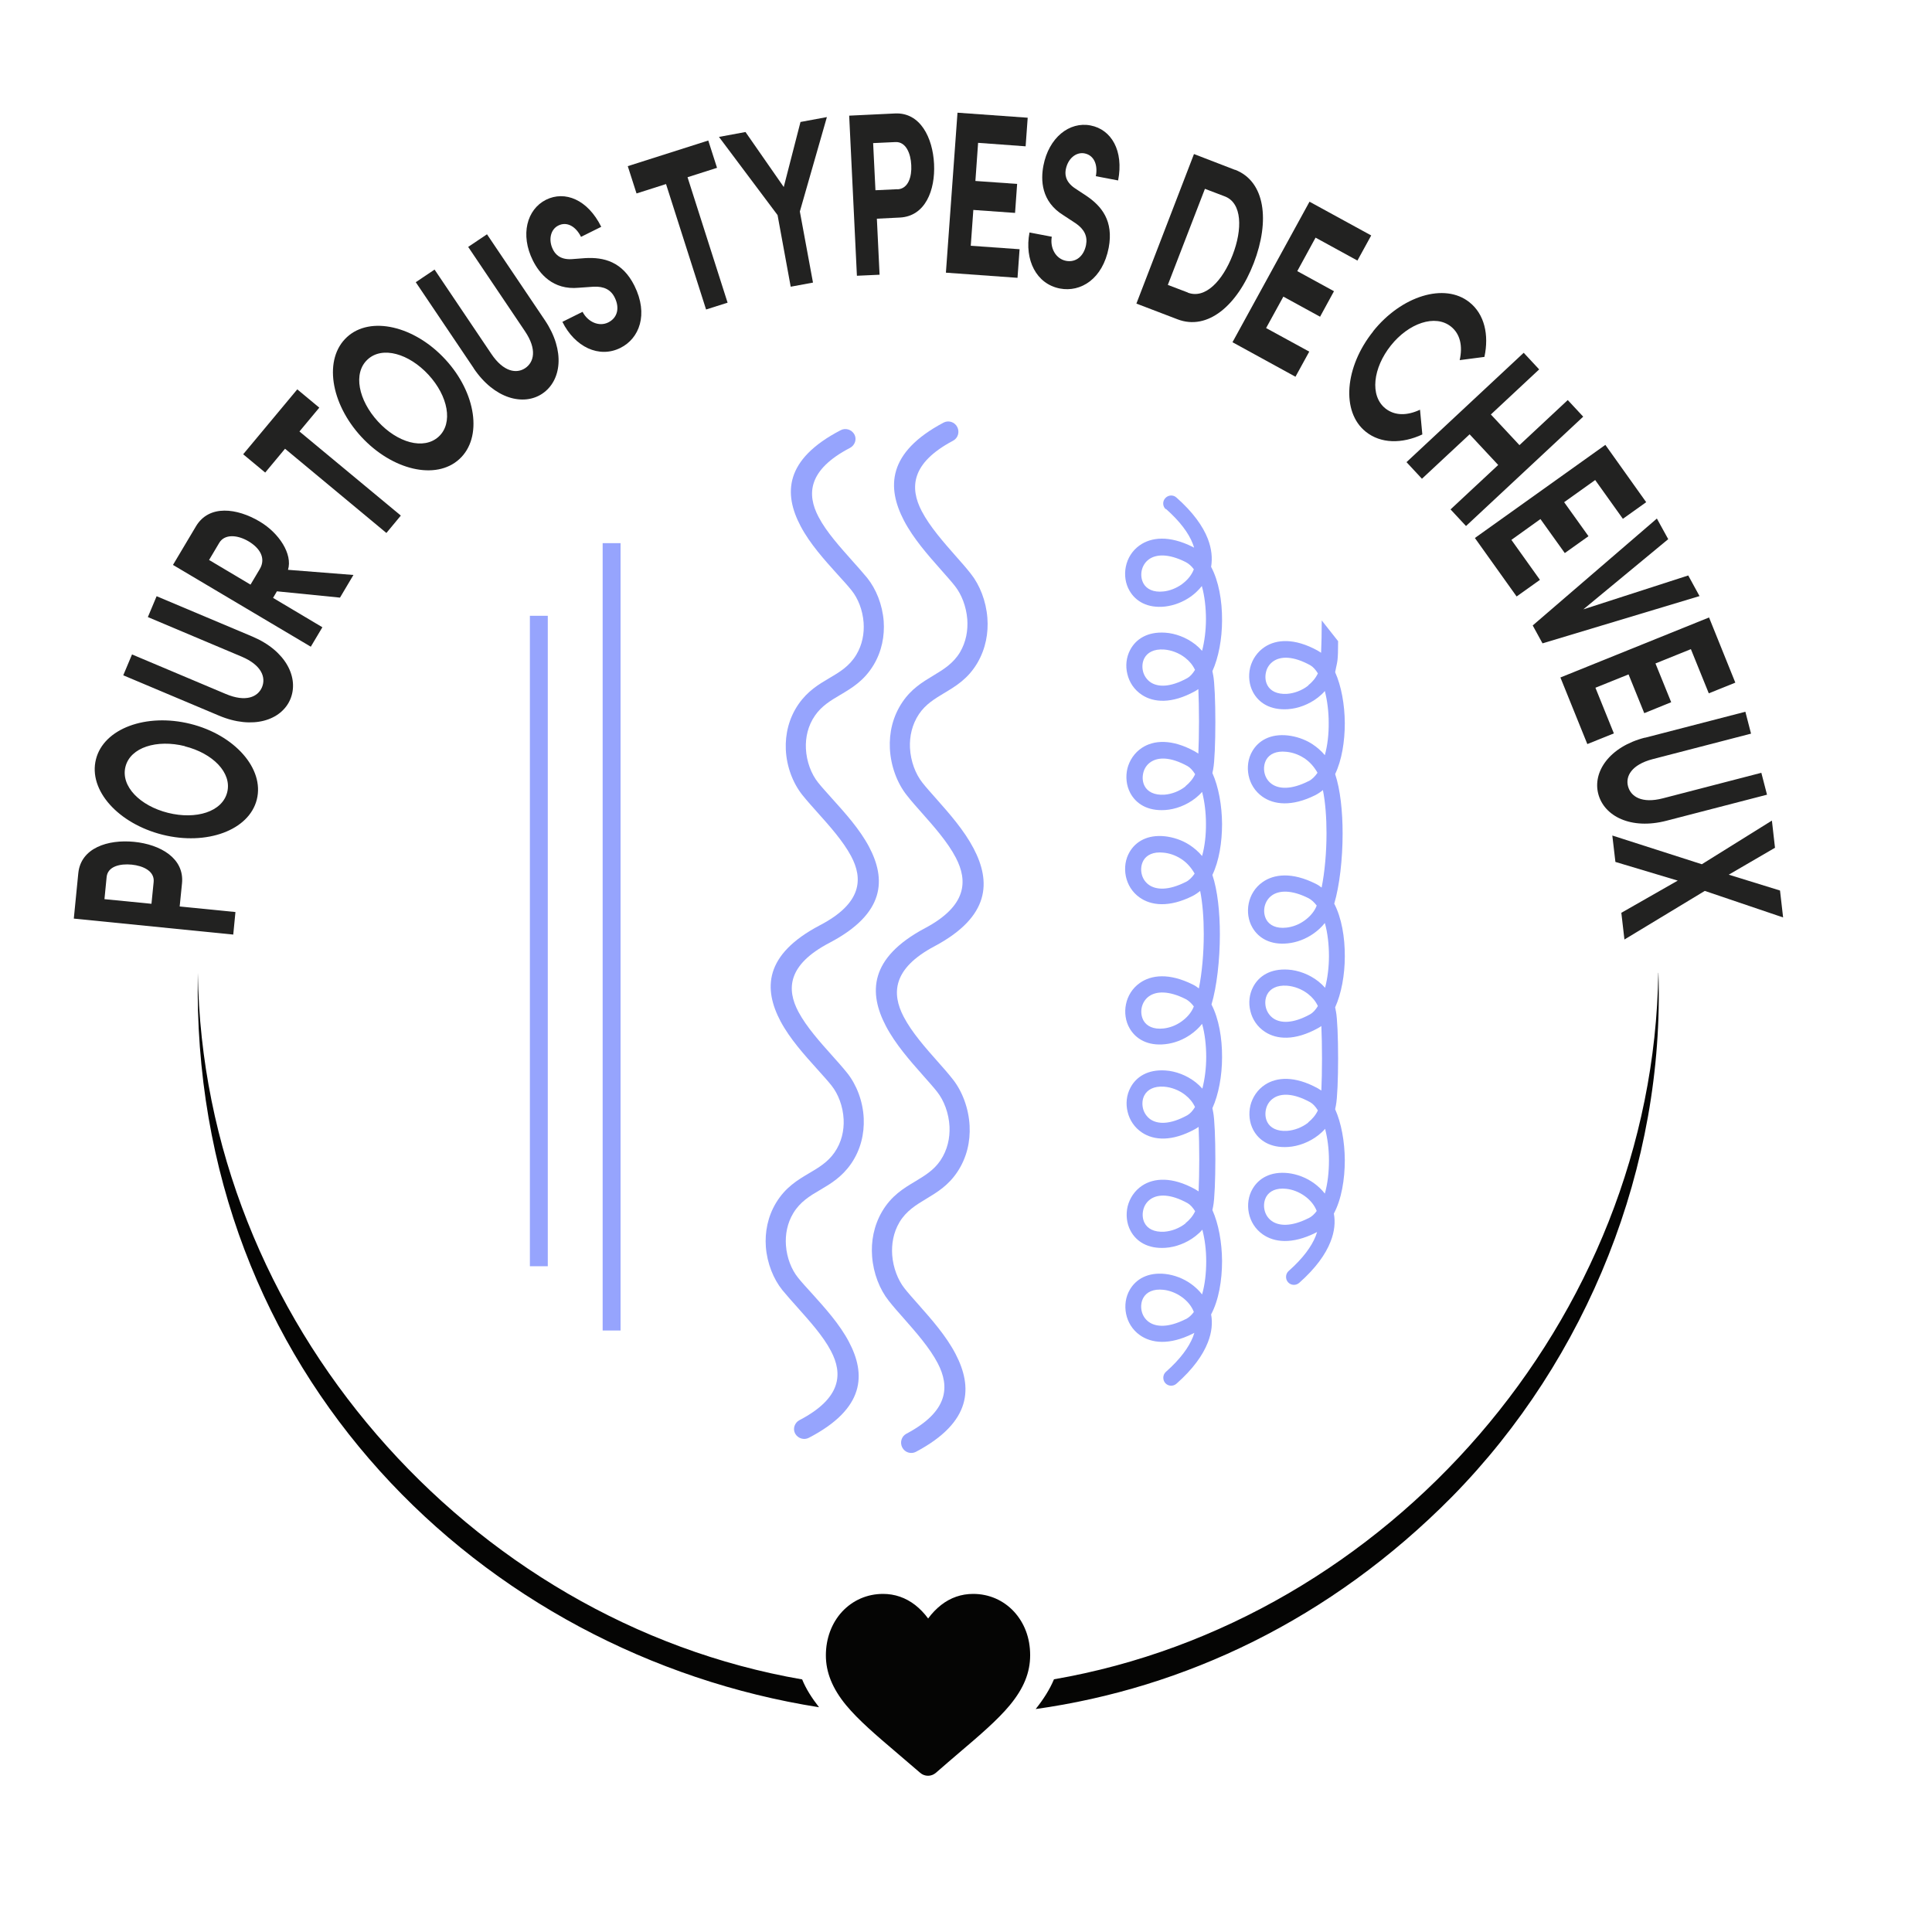 <?xml version="1.0" encoding="UTF-8"?>
<svg id="Layer_1" xmlns="http://www.w3.org/2000/svg" version="1.1" viewBox="0 0 150 150">
  <!-- Generator: Adobe Illustrator 29.6.0, SVG Export Plug-In . SVG Version: 2.1.1 Build 207)  -->
  <defs>
    <style>
      .st0 {
        fill: #050504;
      }

      .st1 {
        fill: #96a4fd;
      }

      .st2 {
        fill: #222221;
      }
    </style>
  </defs>
  <rect class="st1" x="46.79" y="42.17" width="1.39" height="61.13"/>
  <rect class="st1" x="41.14" y="47.81" width="1.39" height="50.5"/>
  <path class="st1" d="M65.27,33.4c.38-.2.85-.05,1.06.32s.05.85-.33,1.05c-3.28,1.71-3.37,3.61-2.45,5.36.62,1.19,1.7,2.37,2.63,3.42.4.45.78.87,1.15,1.32.69.86,1.18,2.07,1.28,3.36.08,1.13-.14,2.33-.79,3.41-.74,1.22-1.67,1.77-2.6,2.32-.71.42-1.42.84-1.94,1.59-.55.79-.75,1.7-.71,2.57.05,1.02.42,1.98.95,2.64.27.34.67.78,1.1,1.26.99,1.1,2.12,2.35,2.85,3.72,1.32,2.5,1.3,5.17-3.07,7.46-3.27,1.71-3.34,3.61-2.41,5.36.63,1.18,1.7,2.37,2.63,3.41.4.45.78.87,1.15,1.33.72.9,1.23,2.18,1.29,3.54.05,1.18-.23,2.42-.98,3.51-.72,1.04-1.58,1.55-2.43,2.05-.77.45-1.53.91-2.06,1.79-.47.78-.63,1.66-.57,2.5.07.97.43,1.88.94,2.51.27.34.67.78,1.1,1.25.99,1.1,2.13,2.36,2.85,3.73,1.32,2.5,1.28,5.17-3.11,7.45-.38.2-.85.05-1.06-.32s-.05-.85.33-1.05c3.28-1.71,3.37-3.61,2.45-5.36-.62-1.19-1.7-2.37-2.63-3.42-.4-.45-.78-.87-1.15-1.32-.69-.86-1.18-2.07-1.28-3.36-.08-1.13.14-2.33.79-3.41.74-1.22,1.67-1.77,2.6-2.32.71-.42,1.42-.84,1.94-1.59.55-.79.75-1.7.71-2.57-.05-1.02-.42-1.98-.95-2.64-.27-.34-.67-.78-1.1-1.26-.99-1.1-2.12-2.35-2.85-3.72-1.32-2.5-1.3-5.17,3.07-7.46,3.27-1.71,3.34-3.61,2.41-5.36-.63-1.18-1.7-2.37-2.63-3.41-.4-.45-.78-.87-1.15-1.33-.72-.9-1.23-2.18-1.29-3.54-.05-1.18.23-2.42.98-3.51.72-1.04,1.58-1.55,2.43-2.05.77-.45,1.53-.91,2.06-1.79.47-.78.63-1.66.57-2.5-.07-.97-.43-1.88-.94-2.51-.27-.34-.67-.78-1.1-1.25-.99-1.1-2.13-2.36-2.85-3.73-1.32-2.5-1.28-5.17,3.11-7.45h0Z"/>
  <path class="st1" d="M73.26,32.81c.38-.2.86-.05,1.06.34s.06.87-.33,1.07c-3.28,1.74-3.36,3.67-2.43,5.46.63,1.21,1.71,2.43,2.65,3.5.41.46.79.89,1.16,1.36.7.88,1.19,2.12,1.29,3.44.09,1.16-.13,2.38-.77,3.48-.73,1.24-1.66,1.8-2.6,2.36-.71.43-1.42.85-1.94,1.62-.54.81-.74,1.73-.7,2.62.05,1.04.43,2.03.96,2.7.27.35.68.8,1.11,1.29,1,1.13,2.13,2.41,2.87,3.82,1.34,2.56,1.32,5.28-3.04,7.6-3.26,1.73-3.33,3.67-2.39,5.47.63,1.21,1.71,2.43,2.65,3.49.41.46.79.89,1.16,1.36.73.92,1.24,2.24,1.31,3.62.06,1.21-.21,2.47-.96,3.59-.71,1.06-1.57,1.57-2.43,2.09-.76.46-1.53.92-2.06,1.81-.47.8-.62,1.69-.56,2.55.08.99.44,1.92.95,2.57.27.35.68.8,1.1,1.28,1,1.13,2.14,2.42,2.87,3.82,1.33,2.56,1.3,5.28-3.08,7.6-.38.2-.86.05-1.06-.34s-.06-.87.33-1.07c3.28-1.74,3.36-3.67,2.43-5.46-.63-1.21-1.71-2.43-2.65-3.5-.41-.46-.79-.89-1.16-1.36-.7-.88-1.19-2.12-1.29-3.44-.09-1.16.13-2.38.77-3.48.73-1.24,1.66-1.8,2.6-2.36.71-.43,1.42-.85,1.94-1.62.54-.81.74-1.73.7-2.62-.05-1.04-.43-2.03-.96-2.7-.27-.35-.68-.8-1.11-1.29-1-1.13-2.13-2.41-2.87-3.82-1.34-2.56-1.32-5.28,3.04-7.6,3.26-1.73,3.33-3.67,2.39-5.47-.63-1.21-1.71-2.43-2.65-3.49-.41-.46-.79-.89-1.16-1.36-.73-.92-1.24-2.24-1.31-3.62-.06-1.21.21-2.47.96-3.59.71-1.06,1.57-1.57,2.43-2.09.76-.46,1.53-.92,2.06-1.81.47-.8.62-1.69.56-2.55-.08-.99-.44-1.92-.95-2.57-.27-.35-.68-.8-1.1-1.28-1-1.13-2.14-2.42-2.87-3.82-1.33-2.56-1.3-5.28,3.08-7.6h0Z"/>
  <path class="st1" d="M90.52,39.55c-.26-.23-.28-.62-.05-.87.23-.26.62-.28.87-.05,1.29,1.14,2.05,2.22,2.43,3.19.31.8.37,1.53.26,2.19.59,1.1.86,2.63.85,4.15,0,1.44-.27,2.89-.75,3.95.02.08.03.14.04.2,0,.05.02.09.02.1.11.53.17,2.1.17,3.65s-.06,3.13-.17,3.66c0,0,0,.04-.02.1-.01.06-.02.12-.04.2.48,1.07.74,2.51.75,3.95,0,1.43-.23,2.87-.75,3.96.4,1.19.58,2.89.58,4.62,0,1.99-.24,4.06-.65,5.44.57,1.1.83,2.61.82,4.1,0,1.44-.27,2.89-.75,3.95.02.08.03.14.04.2,0,.05.02.09.02.1.11.53.17,2.11.17,3.66s-.06,3.12-.17,3.65c0,0,0,.04-.02.1-.01.06-.02.12-.04.2.48,1.07.74,2.51.75,3.95,0,1.51-.26,3.05-.85,4.15.12.65.06,1.39-.26,2.19-.38.97-1.14,2.05-2.43,3.19-.26.23-.65.2-.87-.05s-.2-.65.05-.87c1.13-1,1.78-1.91,2.1-2.71.04-.11.08-.22.11-.32-.04.02-.07.04-.11.06-1.84.92-3.23.75-4.12.12-.58-.41-.94-1.01-1.07-1.65s-.04-1.32.29-1.88c.47-.81,1.39-1.37,2.76-1.22.69.08,1.42.35,2.03.8.3.22.58.48.82.79.22-.77.32-1.67.32-2.57s-.11-1.72-.3-2.46c-.16.19-.34.35-.53.5-.69.54-1.55.86-2.34.91-1.38.09-2.27-.5-2.71-1.33-.3-.57-.37-1.25-.22-1.89.16-.63.54-1.22,1.13-1.61.91-.6,2.31-.71,4.11.28.09.05.18.11.27.17.03-.67.05-1.58.05-2.5s-.02-1.84-.05-2.51c-.09.06-.17.12-.27.17-1.8.99-3.2.88-4.11.28-.6-.39-.98-.98-1.13-1.61-.16-.63-.09-1.31.22-1.89.44-.83,1.33-1.42,2.71-1.33.79.05,1.65.37,2.34.91.19.15.37.32.53.5.19-.74.3-1.6.3-2.46s-.1-1.8-.32-2.57c-.25.32-.56.6-.89.83-.6.42-1.3.68-1.97.75-1.37.15-2.29-.41-2.76-1.22-.33-.56-.42-1.24-.29-1.88s.49-1.24,1.07-1.65c.89-.63,2.28-.8,4.12.12.17.08.33.19.47.3.24-1.19.38-2.72.38-4.22,0-1.22-.09-2.4-.28-3.35-.18.15-.37.28-.58.39-1.84.92-3.23.75-4.12.12-.58-.41-.94-1.01-1.07-1.65s-.04-1.32.29-1.88c.47-.81,1.39-1.37,2.76-1.22.6.07,1.27.27,1.88.66.35.23.69.51.99.87.21-.76.31-1.64.3-2.52,0-.86-.11-1.72-.3-2.46-.16.19-.34.35-.53.5-.69.54-1.55.86-2.34.91-1.38.09-2.27-.5-2.71-1.33-.3-.57-.37-1.25-.22-1.89.16-.63.54-1.22,1.13-1.61.91-.6,2.31-.71,4.11.28.09.05.18.11.27.17.03-.67.05-1.59.05-2.51s-.02-1.83-.05-2.5c-.09.06-.17.12-.27.17-1.8.99-3.2.88-4.11.28-.6-.39-.98-.98-1.13-1.61-.16-.63-.09-1.31.22-1.89.44-.83,1.33-1.42,2.71-1.33.79.05,1.65.37,2.34.91.19.15.37.32.53.5.19-.74.3-1.6.3-2.46s-.1-1.8-.32-2.57c-.24.3-.52.57-.82.79-.62.45-1.35.72-2.03.8-1.37.15-2.29-.41-2.76-1.22-.33-.56-.42-1.24-.29-1.88s.49-1.24,1.07-1.65c.89-.63,2.28-.8,4.12.12.04.02.08.04.11.06-.03-.11-.07-.21-.11-.32-.31-.8-.97-1.71-2.1-2.71h0l.02.06ZM91.77,45.35c.4-.29.74-.68.92-1.15-.18-.25-.4-.44-.63-.56-1.35-.68-2.3-.61-2.85-.22-.31.22-.5.55-.57.89-.07.35-.02.71.15,1.01.24.41.75.69,1.55.6.48-.05.99-.25,1.44-.57h-.01ZM92.19,52.64c.22-.12.41-.34.59-.63-.17-.37-.43-.68-.75-.93-.49-.39-1.1-.61-1.65-.65-.81-.06-1.31.25-1.53.67-.16.3-.19.67-.11,1.01s.29.66.6.87c.57.37,1.51.4,2.84-.33h.01ZM92.04,61.04c.31-.25.58-.56.75-.93-.18-.29-.38-.51-.59-.63-1.33-.73-2.27-.7-2.84-.33-.32.21-.52.52-.6.87-.08.34-.05.71.11,1.01.22.42.72.72,1.53.67.55-.04,1.16-.26,1.65-.65h-.01ZM92.06,68.48c.26-.13.49-.36.69-.65-.03-.05-.05-.1-.08-.14-.28-.45-.62-.79-.99-1.02-.44-.28-.91-.43-1.35-.47-.8-.09-1.31.19-1.55.6-.17.3-.22.66-.15,1.01s.26.67.57.89c.55.39,1.5.46,2.85-.22h.01ZM92.63,78.27s.04-.09.06-.13c-.19-.25-.4-.45-.63-.57-1.35-.68-2.3-.61-2.85-.22-.31.22-.5.55-.57.89-.07.35-.02.71.15,1.01.24.41.75.69,1.55.6.46-.05.96-.23,1.39-.54.38-.27.71-.62.91-1.05h-.01ZM92.19,86.58c.22-.12.41-.34.59-.63-.17-.37-.43-.68-.75-.93-.49-.39-1.1-.61-1.65-.65-.81-.06-1.31.25-1.53.67-.16.3-.19.67-.11,1.01.08.34.29.66.6.87.57.37,1.51.4,2.84-.33h.01ZM92.04,94.97c.31-.25.58-.56.75-.93-.18-.29-.38-.51-.59-.63-1.33-.73-2.27-.7-2.84-.33-.32.21-.52.52-.6.87-.08.34-.05.71.11,1.01.22.42.72.72,1.53.67.55-.04,1.16-.26,1.65-.65h-.01ZM92.06,102.42c.24-.12.45-.31.63-.56-.18-.47-.52-.86-.92-1.15-.44-.32-.96-.52-1.44-.57-.8-.09-1.31.19-1.55.6-.17.3-.22.66-.15,1.01s.26.67.57.89c.55.39,1.5.46,2.85-.22h.01Z"/>
  <path class="st1" d="M103.89,49.78c0,1.55-.06,1.57-.17,2.11,0,0,0,.04-.02.1-.01.06-.02.12-.04.2.48,1.07.74,2.51.75,3.95,0,1.43-.23,2.87-.75,3.96.4,1.19.58,2.89.58,4.62,0,1.99-.24,4.06-.65,5.44.57,1.1.83,2.61.82,4.1,0,1.44-.27,2.89-.75,3.95.02.08.03.14.04.2,0,.05.02.09.02.1.11.53.17,2.11.17,3.66s-.06,3.12-.17,3.65c0,0,0,.04-.02.1-.01.06-.02.12-.04.2.48,1.07.74,2.51.75,3.95,0,1.51-.26,3.05-.85,4.15.12.65.06,1.39-.26,2.19-.38.97-1.14,2.05-2.43,3.19-.26.23-.65.2-.87-.05s-.2-.65.05-.87c1.13-1,1.78-1.91,2.1-2.71.04-.11.08-.22.11-.32-.04.02-.07.04-.11.06-1.84.92-3.23.75-4.12.12-.58-.41-.94-1.01-1.07-1.65s-.04-1.32.29-1.88c.47-.81,1.39-1.37,2.76-1.22.69.08,1.42.35,2.03.8.3.22.58.48.82.79.22-.77.32-1.67.32-2.57s-.11-1.72-.3-2.46c-.16.19-.34.35-.53.5-.69.54-1.55.86-2.34.91-1.38.09-2.27-.5-2.71-1.33-.3-.57-.37-1.25-.22-1.89.16-.63.54-1.22,1.13-1.61.91-.6,2.31-.71,4.11.28.09.05.18.11.27.17.03-.67.05-1.58.05-2.5s-.02-1.84-.05-2.51c-.09.06-.17.12-.27.17-1.8.99-3.2.88-4.11.28-.6-.39-.98-.98-1.13-1.61-.16-.63-.09-1.31.22-1.89.44-.83,1.33-1.42,2.71-1.33.79.05,1.65.37,2.34.91.19.15.37.32.53.5.19-.74.3-1.6.3-2.46s-.1-1.8-.32-2.57c-.25.32-.56.6-.89.83-.6.42-1.3.68-1.97.75-1.37.15-2.29-.41-2.76-1.22-.33-.56-.42-1.24-.29-1.88s.49-1.24,1.07-1.65c.89-.63,2.28-.8,4.12.12.17.08.33.19.47.3.24-1.19.38-2.72.38-4.22,0-1.22-.09-2.4-.28-3.35-.18.15-.37.28-.58.39-1.84.92-3.23.75-4.12.12-.58-.41-.94-1.01-1.07-1.65-.13-.64-.04-1.32.29-1.88.47-.81,1.39-1.37,2.76-1.22.6.07,1.27.27,1.88.66.35.23.69.51.99.87.21-.76.31-1.64.3-2.52,0-.86-.11-1.72-.3-2.46-.16.19-.34.35-.53.5-.69.54-1.55.86-2.34.91-1.38.09-2.27-.5-2.71-1.33-.3-.57-.37-1.25-.22-1.89.16-.63.54-1.22,1.13-1.61.91-.6,2.31-.71,4.11.28.09.05.18.11.27.17.03-.67.05-1.59.05-2.51M101.57,53.21c.31-.25.58-.56.75-.93-.18-.29-.38-.51-.59-.63-1.33-.73-2.27-.7-2.84-.33-.32.21-.52.52-.6.87-.08.34-.05.71.11,1.01.22.42.72.72,1.53.67.55-.04,1.16-.26,1.65-.65h-.01ZM101.6,60.65c.26-.13.49-.36.69-.65-.03-.05-.05-.1-.08-.14-.28-.45-.62-.79-.99-1.02-.44-.28-.91-.43-1.35-.47-.8-.09-1.31.19-1.55.6-.17.3-.22.66-.15,1.01s.26.67.57.89c.55.39,1.5.46,2.85-.22h.01ZM102.17,70.44s.04-.09.06-.13c-.19-.25-.4-.45-.63-.57-1.35-.68-2.3-.61-2.85-.22-.31.22-.5.55-.57.89-.07.35-.02.71.15,1.01.24.41.75.69,1.55.6.46-.05.96-.23,1.39-.54.38-.27.71-.62.91-1.05h-.01ZM101.73,78.74c.22-.12.41-.34.59-.63-.17-.37-.43-.68-.75-.93-.49-.39-1.1-.61-1.65-.65-.81-.06-1.31.25-1.53.67-.16.3-.19.67-.11,1.01.08.34.29.66.6.87.57.37,1.51.4,2.84-.33h.01ZM101.57,87.14c.31-.25.58-.56.75-.93-.18-.29-.38-.51-.59-.63-1.33-.73-2.27-.7-2.84-.33-.32.21-.52.52-.6.87-.08.34-.05.71.11,1.01.22.42.72.72,1.53.67.55-.04,1.16-.26,1.65-.65h-.01ZM101.6,94.58c.24-.12.45-.31.63-.56-.18-.47-.52-.86-.92-1.15-.44-.32-.96-.52-1.44-.57-.8-.09-1.31.19-1.55.6-.17.3-.22.66-.15,1.01s.26.67.57.89c.55.39,1.5.46,2.85-.22h.01Z"/>
  <path class="st0" d="M15.36,75.54c-.6,31.18,22.19,52.91,48.23,57.01-.57-.73-1.02-1.44-1.31-2.16-25.89-4.47-46.54-27.91-46.92-54.85ZM128.75,75.53c-.38,26.94-21.03,50.38-46.92,54.85-.32.77-.8,1.53-1.42,2.31,11.52-1.62,22.85-6.9,32.33-16.49,10.52-10.7,16.52-25.7,16.02-40.67h-.01Z"/>
  <path class="st0" d="M78.73,125.13c-.82-.89-1.95-1.38-3.17-1.38-.92,0-1.76.29-2.49.86-.37.29-.71.64-1.01,1.05-.3-.41-.64-.76-1.01-1.05-.74-.57-1.58-.86-2.49-.86-1.23,0-2.35.49-3.18,1.38-.81.88-1.26,2.08-1.26,3.39s.5,2.57,1.57,3.87c.96,1.16,2.34,2.34,3.94,3.7.55.47,1.16.99,1.81,1.55.17.15.39.23.61.23s.44-.08.61-.23c.64-.56,1.26-1.09,1.81-1.56,1.6-1.36,2.98-2.54,3.94-3.7,1.07-1.3,1.57-2.52,1.57-3.87s-.45-2.51-1.26-3.39h.01Z"/>
  <path class="st2" d="M6.08,67.79c.2-1.96,2.3-2.63,4.33-2.43s3.92,1.27,3.72,3.23l-.18,1.79,4.33.43-.17,1.75-12.38-1.24.35-3.54h0ZM11.93,68.47c.08-.84-.82-1.25-1.7-1.34-.9-.09-1.86.13-1.95.95l-.17,1.73,3.65.36s.17-1.7.17-1.7Z"/>
  <path class="st2" d="M12.63,64.81c-3.44-.86-5.79-3.45-5.18-5.86.6-2.39,3.9-3.6,7.33-2.75,3.42.85,5.76,3.47,5.16,5.87s-3.9,3.59-7.31,2.74ZM14.35,57.93c-2.17-.54-4.23.09-4.61,1.6-.38,1.52,1.14,3.04,3.31,3.58,2.17.54,4.21-.08,4.59-1.6.38-1.51-1.12-3.03-3.3-3.57h.01Z"/>
  <path class="st2" d="M17,55.56l-7.43-3.13.68-1.62,7.28,3.07c1.56.66,2.49.23,2.81-.52.32-.76-.02-1.72-1.58-2.38l-7.28-3.07.68-1.62,7.43,3.13c2.63,1.11,3.64,3.22,2.95,4.87-.69,1.63-2.91,2.38-5.54,1.27Z"/>
  <path class="st2" d="M26.4,46.4l-4.9-.49-.3.51,3.83,2.28-.9,1.51-10.7-6.35,1.78-2.99c1.02-1.72,3.2-1.42,4.95-.38,1.52.9,2.57,2.54,2.2,3.75l5.08.4-1.05,1.77h0ZM16.24,43.48l3.21,1.91.72-1.21c.5-.85-.01-1.64-.87-2.15s-1.86-.59-2.28.12l-.79,1.33h.01Z"/>
  <path class="st2" d="M23.08,30.23l1.71,1.42-1.54,1.85,7.87,6.53-1.12,1.35-7.87-6.54-1.54,1.85-1.71-1.42s4.2-5.04,4.2-5.04Z"/>
  <path class="st2" d="M28.05,33.91c-2.4-2.6-2.94-6.06-1.11-7.74,1.81-1.67,5.24-.87,7.64,1.74,2.39,2.59,2.91,6.06,1.09,7.73-1.82,1.68-5.23.86-7.62-1.73ZM33.27,29.1c-1.52-1.65-3.59-2.25-4.73-1.19-1.15,1.06-.71,3.16.8,4.81s3.56,2.24,4.72,1.18c1.14-1.05.73-3.15-.79-4.8Z"/>
  <path class="st2" d="M36.78,28.59l-4.5-6.68,1.46-.98,4.41,6.55c.95,1.41,1.96,1.55,2.63,1.1.68-.46.93-1.45-.02-2.86l-4.41-6.55,1.46-.98,4.5,6.68c1.59,2.37,1.28,4.69-.2,5.69-1.47.99-3.74.4-5.33-1.96h0Z"/>
  <path class="st2" d="M43.66,24.99l1.57-.78c.41.79,1.28,1.18,2,.82s.89-1.13.5-1.92c-.3-.62-.84-.89-1.65-.85l-1.14.08c-2.03.2-3.07-1.12-3.57-2.12-.99-1.99-.47-3.96,1.02-4.71,1.47-.73,3.24-.02,4.29,2.1l-1.57.78c-.39-.79-1.08-1.22-1.76-.88-.61.3-.79,1.12-.42,1.86.14.28.48.81,1.46.75l1.05-.08c1.43-.08,2.88.26,3.82,2.15,1.1,2.22.38,4.09-1.09,4.82-1.66.83-3.54-.07-4.51-2.03h0Z"/>
  <path class="st2" d="M54.99,10.91l.68,2.12-2.29.73,3.11,9.74-1.67.53-3.11-9.74-2.29.73-.68-2.12s6.25-1.99,6.25-1.99Z"/>
  <path class="st2" d="M62.15,9.47l2.05-.38-2.1,7.33,1.02,5.52-1.73.32-1.02-5.56-4.55-6.07,2.06-.38,2.97,4.27s1.3-5.05,1.3-5.05Z"/>
  <path class="st2" d="M69.48,8.81c1.97-.1,2.94,1.88,3.04,3.92s-.68,4.06-2.65,4.16l-1.79.09.21,4.35-1.76.08-.6-12.43s3.55-.17,3.55-.17ZM69.68,14.7c.85-.04,1.12-1,1.07-1.88-.04-.9-.41-1.83-1.23-1.79l-1.73.08.18,3.66,1.71-.08h0Z"/>
  <path class="st2" d="M75.35,19.08l3.81.27-.16,2.22-5.56-.4.9-12.42,5.45.39-.16,2.22-3.69-.27-.21,2.96,3.24.23-.16,2.25-3.24-.23-.2,2.78h-.02Z"/>
  <path class="st2" d="M79.93,18.05l1.73.33c-.15.87.3,1.71,1.1,1.87.77.15,1.39-.36,1.56-1.23.13-.67-.13-1.22-.8-1.68l-.96-.63c-1.74-1.07-1.76-2.75-1.55-3.85.42-2.18,2.02-3.44,3.66-3.12,1.61.31,2.59,1.95,2.14,4.27l-1.73-.33c.17-.87-.13-1.62-.87-1.77-.67-.13-1.3.41-1.46,1.23-.06.3-.11.93.71,1.48l.88.58c1.19.8,2.13,1.95,1.74,4.03-.47,2.43-2.17,3.48-3.79,3.17-1.82-.35-2.77-2.21-2.36-4.35h0Z"/>
  <path class="st2" d="M95.89,13.18c2.34.9,2.72,3.95,1.45,7.25-1.27,3.29-3.58,5.26-5.92,4.36l-3.19-1.22,4.47-11.61,3.19,1.23h0ZM92.22,22.72c1.36.52,2.71-.93,3.48-2.92s.75-4.03-.6-4.55l-1.55-.59-2.88,7.46,1.55.59h0Z"/>
  <path class="st2" d="M98.3,25.47l3.35,1.83-1.07,1.95-4.89-2.68,5.98-10.91,4.79,2.62-1.07,1.95-3.25-1.78-1.42,2.6,2.85,1.56-1.08,1.98-2.85-1.56s-1.34,2.44-1.34,2.44Z"/>
  <path class="st2" d="M106.61,25.72c2.19-2.74,5.55-3.8,7.48-2.25,1.16.92,1.53,2.52,1.16,4.24l-1.92.25c.24-1.08.05-2.02-.67-2.6-1.23-.99-3.29-.27-4.67,1.46-1.39,1.74-1.66,3.9-.43,4.89.73.58,1.69.57,2.69.1l.18,1.92c-1.59.74-3.23.72-4.39-.21-1.93-1.54-1.64-5.04.58-7.8h-.01Z"/>
  <path class="st2" d="M121.72,31.06l1.2,1.29-9.1,8.49-1.2-1.29,3.7-3.45-2.22-2.38-3.7,3.45-1.2-1.29,9.1-8.49,1.2,1.29-3.75,3.5,2.22,2.38s3.75-3.5,3.75-3.5Z"/>
  <path class="st2" d="M117.34,41.91l2.22,3.11-1.81,1.29-3.24-4.54,10.13-7.23,3.17,4.45-1.81,1.29-2.15-3.01-2.41,1.72,1.89,2.64-1.84,1.31-1.89-2.64-2.26,1.62h0Z"/>
  <path class="st2" d="M131.07,44.67l.88,1.61-12.19,3.67-.76-1.39,9.64-8.3.88,1.6-6.59,5.45,8.14-2.63h0Z"/>
  <path class="st2" d="M123.87,53.4l1.43,3.54-2.06.83-2.09-5.17,11.54-4.66,2.04,5.06-2.06.83-1.39-3.43-2.75,1.11,1.22,3.01-2.09.85-1.22-3.01-2.58,1.04h.01Z"/>
  <path class="st2" d="M127.71,57.28l7.8-2.02.44,1.7-7.64,1.98c-1.64.43-2.12,1.33-1.91,2.11.21.79,1.06,1.36,2.71.93l7.64-1.98.44,1.7-7.8,2.02c-2.76.72-4.85-.35-5.3-2.08-.45-1.71.86-3.66,3.62-4.37h0Z"/>
  <path class="st2" d="M126.12,72.94l-.24-2.07,4.38-2.5-4.84-1.45-.24-2.05,6.95,2.23,5.44-3.39.24,2.11-3.59,2.09,3.98,1.23.24,2.09-6.08-2.06-6.25,3.78h0Z"/>
</svg>
